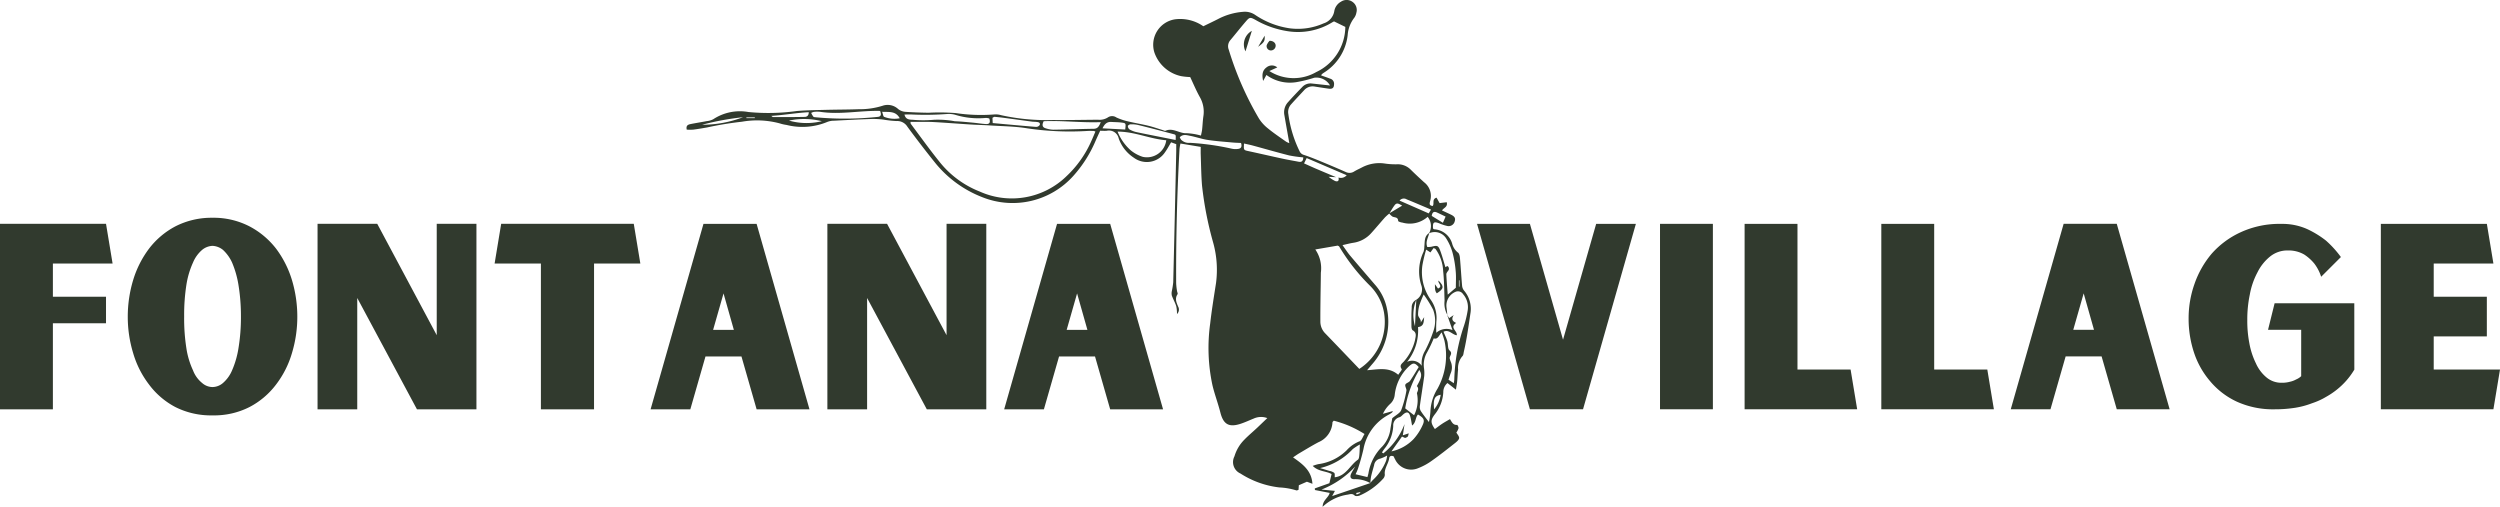 <svg xmlns="http://www.w3.org/2000/svg" width="240" height="48.65" viewBox="0 0 240 48.65">
  <g transform="translate(-829 -23)">
    <g transform="translate(829 23)">
      <path data-name="Path 1" d="M169.708,30.172a3.569,3.569,0,0,0-.068-.763c-.108-.353-.3-.679-.426-1.028a.978.978,0,0,1,0-.432,8.489,8.489,0,0,0,.133-.852q.154-6.285.289-12.57c0-.221,0-.443,0-.688l-.494-.178c-.2.336-.367.653-.573.939a2.093,2.093,0,0,1-3,.544,3.657,3.657,0,0,1-1.459-1.865.955.955,0,0,0-1.144-.726c-.2.019-.4,0-.632,0-.156.341-.307.659-.447.982a12.04,12.04,0,0,1-2.1,3.318,7.824,7.824,0,0,1-8.78,2.072,10.859,10.859,0,0,1-4.574-3.369q-1.338-1.667-2.606-3.392a1.146,1.146,0,0,0-1.048-.544,10.344,10.344,0,0,1-1.256-.138,7.986,7.986,0,0,0-1.061-.064c-1.222.043-2.444.105-3.665.17a1.792,1.792,0,0,0-.648.113,6.23,6.23,0,0,1-3.926.293,3.8,3.8,0,0,1-.65-.148,8.392,8.392,0,0,0-3.636-.16,32.427,32.427,0,0,0-3.353.552c-.439.075-.877.152-1.318.207a4.9,4.9,0,0,1-.621,0c-.1-.428.161-.492.4-.541.5-.1,1.007-.177,1.509-.276a1.737,1.737,0,0,0,.634-.181,4.651,4.651,0,0,1,3.386-.692,19.879,19.879,0,0,0,4.651-.1c.925-.075,1.857-.086,2.786-.11,1.045-.027,2.09-.023,3.135-.061a7.287,7.287,0,0,0,2.293-.329,1.48,1.48,0,0,1,1.5.311,1.259,1.259,0,0,0,.654.266c.753.057,1.51.079,2.265.092a20.063,20.063,0,0,1,2.588.029,16.5,16.5,0,0,0,3.784.129,1.823,1.823,0,0,1,.592.075,20.235,20.235,0,0,0,4.97.465c1.447.013,2.893-.018,4.341-.028a1.47,1.47,0,0,0,.949-.228.723.723,0,0,1,.812.013,5.664,5.664,0,0,0,1.114.374c.644.156,1.3.26,1.945.417.474.116.936.28,1.4.422.085.026.192.089.255.06.724-.32,1.336.282,2.037.236a6.057,6.057,0,0,1,1.365.227c.041-.211.09-.4.111-.589.046-.421.058-.847.121-1.265a2.821,2.821,0,0,0-.353-1.863c-.335-.6-.6-1.238-.913-1.9a6.378,6.378,0,0,1-.885-.091,3.494,3.494,0,0,1-2.546-2.251,2.468,2.468,0,0,1,1.966-3.2,3.882,3.882,0,0,1,2.725.664c.45-.22.928-.445,1.4-.685a6.172,6.172,0,0,1,2.418-.7,1.744,1.744,0,0,1,1.133.278,7.925,7.925,0,0,0,3.393,1.311,6.083,6.083,0,0,0,3.195-.477A1.487,1.487,0,0,0,184.81,1.06a1.283,1.283,0,0,1,.646-.9A.962.962,0,0,1,186.583.2a.938.938,0,0,1,.348,1.013,1.225,1.225,0,0,1-.2.488,3.05,3.05,0,0,0-.636,1.663,4.906,4.906,0,0,1-2.33,3.642,1.438,1.438,0,0,0-.155.125.6.6,0,0,0-.063.109c.294.105.582.2.865.312a.5.5,0,0,1,.376.492c0,.385-.14.522-.527.468-.441-.061-.88-.132-1.32-.2a1.087,1.087,0,0,0-1.027.348c-.422.458-.853.909-1.267,1.375a1.087,1.087,0,0,0-.247.932,11.46,11.46,0,0,0,1.083,3.564.642.642,0,0,0,.436.349c.5.166.994.363,1.483.565.842.348,1.683.7,2.514,1.069a.81.81,0,0,0,.818-.062c.228-.138.475-.245.711-.369a3.579,3.579,0,0,1,2.2-.386,6.775,6.775,0,0,0,1.132.076,1.769,1.769,0,0,1,1.386.53c.412.407.836.8,1.264,1.191a1.656,1.656,0,0,1,.587,1.792c-.06.209-.13.455.243.488.183-.226-.106-.65.369-.8l.293.523.686-.084c.115.461-.282.518-.456.79.285.133.565.259.842.393.382.185.473.349.378.658a.6.6,0,0,1-.725.438,4.623,4.623,0,0,1-.757-.25c-.526-.2-.639-.107-.6.487.033.029.065.081.1.082a1.916,1.916,0,0,1,1.731,1.354,1.619,1.619,0,0,0,.555.878c.132.082.187.351.2.542.081.886.128,1.775.207,2.662a.869.869,0,0,0,.19.453,2.69,2.69,0,0,1,.6,2.241c-.178,1.209-.344,2.419-.621,3.61-.035.151-.04.351-.138.438a1.751,1.751,0,0,0-.419,1.292c-.041.377-.049.756-.086,1.134-.023.237-.07.473-.119.793l-.814-.637a1.14,1.14,0,0,0-.4.88,3.717,3.717,0,0,1-.829,2.145c-.392.523-.407.789.023,1.392.229-.167.452-.342.688-.5s.484-.29.761-.455c.179.3.31.593.686.556.038,0,.15.219.134.321a1.488,1.488,0,0,1-.209.414c.1.179.292.38.264.544-.031.182-.247.353-.416.486-.718.564-1.433,1.133-2.179,1.659a5.782,5.782,0,0,1-1.338.733,1.7,1.7,0,0,1-2.211-.849c-.056-.095-.1-.2-.143-.289-.216-.091-.395-.039-.424.176-.074.55-.5,1-.42,1.6a.625.625,0,0,1-.194.406,6.536,6.536,0,0,1-2.214,1.577c-.144.063-.407.087-.492,0-.23-.226-.446-.114-.681-.08a4.443,4.443,0,0,0-2.39,1.165c.009-.644.568-.873.677-1.333l-1.416-.277c0-.052-.008-.1-.012-.155l1.4-.5c.077-.32.143-.588.213-.878-.538-.306-1.256-.22-1.813-.784a3.8,3.8,0,0,1,.541-.168,4.741,4.741,0,0,0,2.711-1.324,3.3,3.3,0,0,1,1.246-.869c.2-.066.306-.431.478-.7a10.36,10.36,0,0,0-2.955-1.278c-.071.083-.122.116-.123.149a2.194,2.194,0,0,1-1.348,1.917c-.63.333-1.237.707-1.851,1.068-.187.11-.363.239-.586.387.9.638,1.771,1.245,1.86,2.538l-.531-.2-.775.338c-.006.094-.018.266-.03.445-.086.023-.159.069-.207.05a6.546,6.546,0,0,0-1.632-.284,8.759,8.759,0,0,1-3.734-1.336,1.2,1.2,0,0,1-.576-1.655,3.79,3.79,0,0,1,.948-1.593c.388-.4.816-.755,1.223-1.135.3-.285.6-.576.982-.937a1.713,1.713,0,0,0-1.305.043c-.433.175-.858.375-1.3.516-1.1.348-1.618.019-1.9-1.09-.224-.884-.551-1.742-.763-2.629a17.054,17.054,0,0,1-.216-5.918c.147-1.306.361-2.6.562-3.9a9.751,9.751,0,0,0-.286-3.906,33.34,33.34,0,0,1-1.059-5.438c-.082-1-.089-2-.126-3-.008-.22,0-.441,0-.715l-1.946-.322a4.6,4.6,0,0,0-.09.521q-.353,6.447-.321,12.9a6.172,6.172,0,0,0,.081.727c.014.109.094.252.051.318-.279.419-.11.791.057,1.187a.59.59,0,0,1-.123.729Zm15.269-13.161-.712-.038a3.482,3.482,0,0,0,.612.4c.286.106.411-.028.33-.33a.747.747,0,0,0,.794-.221l-3.843-1.647-.251.51c.4.181.761.344,1.121.5.648.278,1.3.55,1.949.824m7.762,20.731c.09-.226.215-.451-.005-.675.473-.84.518-1.106.235-1.551a10.1,10.1,0,0,0-1.351,3.69l.85.662a3.212,3.212,0,0,0,.272-2.127m-4.466,8.643A2.965,2.965,0,0,0,186.76,46c-.383.02-.493-.211-.314-.568.112-.222.249-.433.375-.648A8.785,8.785,0,0,1,183.576,47l1.294.123-.267.5c1.3-.441,2.481-.842,3.662-1.247a2.587,2.587,0,0,1,.248-.295,5.127,5.127,0,0,0,1.269-1.845,2.8,2.8,0,0,0,.1-.506,3.579,3.579,0,0,1-.667.3.738.738,0,0,0-.585.636c-.1.361-.208.717-.29,1.08a5.265,5.265,0,0,0-.067.64m3.343-4.339h-.008l-.3-.137-1.014,1.423a4.133,4.133,0,0,0,2.132-1.188,5.128,5.128,0,0,0,.858-1.325c.239-.508.116-.7-.439-1.028-.267.281-.169.767-.567,1.058-.073-.362-.108-.666-.2-.952-.108-.343-.31-.385-.6-.159-.137.106-.256.269-.41.315a.8.8,0,0,0-.6.829,3.743,3.743,0,0,1-.847,2.2,4.186,4.186,0,0,0-.234.351l.13.091a6.636,6.636,0,0,0,2.037-2.813c-.052.336-.1.672-.167,1.08l.566-.192c-.064.338-.064.338-.342.443m4.045-11.827a2.265,2.265,0,0,1-.261-1.342c-.032-.954-.033-1.912-.136-2.858a3.881,3.881,0,0,0-.729-2.11c-.035-.043-.111-.053-.192-.09l-.3.415-.412-.268a13.841,13.841,0,0,0-.354,1.473,4.593,4.593,0,0,0,.766,3.3,3.013,3.013,0,0,1,.57,2.129,9.817,9.817,0,0,0-.007,1.082,1.485,1.485,0,0,1,1.556-.258l-.524-1.491.2.342.443-.294c-.287.45-.059.617.233.757-.676.462.144.76.056,1.184-.442-.064-.76-.6-1.271-.338.135.325.276.6.365.9s.024.729.209.888c.371.318-.053.549.028.8a1.683,1.683,0,0,0,.078.251,1.4,1.4,0,0,1,0,1.164c-.068.185-.125.375-.2.6l.51.337c.022-.167.041-.253.044-.338a17.357,17.357,0,0,1,.929-5.171,9.652,9.652,0,0,0,.359-1.49,1.91,1.91,0,0,0-.447-1.556.579.579,0,0,0-.7-.227,1.425,1.425,0,0,0-.889,1.487c.03.24.054.48.081.72M190.088,20.5a4.847,4.847,0,0,0-.42.377c-.444.5-.87,1.014-1.318,1.508a2.862,2.862,0,0,1-1.731.925c-.318.049-.63.136-1.023.222.288.4.5.733.758,1.036.774.92,1.563,1.827,2.344,2.741a4.937,4.937,0,0,1,1.115,2.1,6.139,6.139,0,0,1-1.409,5.6l-.447.532c1.072-.074,2.086-.341,2.991.44.127-.2.381-.479.334-.546-.287-.409.1-.569.254-.787a4.808,4.808,0,0,0,1.024-2c.049-.322.208-.7-.223-.939-.084-.047-.12-.239-.121-.365-.005-.6-.017-1.2.027-1.8a.79.79,0,0,1,.439-.769,3.85,3.85,0,0,0-.126,2.534c.045-.9.085-1.717.125-2.533a1.167,1.167,0,0,0,.469-1.42,4.371,4.371,0,0,1,.23-3.187,1.674,1.674,0,0,0,.072-.5c.057-.471-.027-.993.473-1.305-.1.444-.382.861-.19,1.346a1.917,1.917,0,0,0,.391-.022c.578-.15.665-.132.868.415.188.508.325,1.036.483,1.548.076-.042.172-.123.2-.106a.3.3,0,0,1,.053.46c-.072.1-.171.222-.166.33.029.631.085,1.26.136,1.953l.777-.664c0-.533.038-1.045-.01-1.549a10.293,10.293,0,0,0-.293-1.77,5.112,5.112,0,0,0-.607-1.39A1.3,1.3,0,0,0,193.9,22.4a1.4,1.4,0,0,0-.128-1.585,2.58,2.58,0,0,1-2.432.552c-.144-.013-.4-.1-.4-.158-.012-.4-.345-.31-.551-.42a1.585,1.585,0,0,1-.315-.3l1.251-.747c-.28-.154-.5-.329-.71-.06s-.352.547-.526.822m-28.212-7.875a.9.9,0,0,0-.182-.06c-.178,0-.356-.008-.534,0a27.811,27.811,0,0,1-5.843-.251c-1.178-.194-2.388-.2-3.584-.276-.618-.041-1.239-.052-1.857-.091-1.175-.074-2.349-.168-3.524-.233-.577-.032-1.156-.016-1.733-.021-.165,0-.33,0-.5,0,.017.108.01.161.032.191.922,1.228,1.816,2.479,2.78,3.674a9.236,9.236,0,0,0,3.831,2.823,7.522,7.522,0,0,0,8.358-1.489,10.294,10.294,0,0,0,2.368-3.365c.137-.3.258-.6.388-.9M184.787,2.051c-.041.022-.119.06-.193.105A6.287,6.287,0,0,1,180.366,3a8.891,8.891,0,0,1-3.127-1.092c-.492-.269-.564-.263-.911.14-.508.589-.988,1.2-1.491,1.8a.888.888,0,0,0-.16.921,30.336,30.336,0,0,0,2.886,6.587,3.8,3.8,0,0,0,.889.982c.549.451,1.143.847,1.724,1.258a1.617,1.617,0,0,0,.315.146c-.162-.918-.323-1.809-.476-2.7a1.438,1.438,0,0,1,.36-1.242c.443-.5.905-.979,1.369-1.458a1.067,1.067,0,0,1,.911-.324c.309.032.618.068.927.1l.817.087a1.5,1.5,0,0,0-1.525-.74,12.169,12.169,0,0,1-1.741.427,3.816,3.816,0,0,1-2.84-.695l-.317.574c-.122-.579-.085-1,.324-1.3a.814.814,0,0,1,1.037,0l-.763.348a4.331,4.331,0,0,0,4.5.1,4.844,4.844,0,0,0,2.794-4.336l-1.08-.528m2.423,33.36a5.376,5.376,0,0,0,2.357-5.482,4.807,4.807,0,0,0-1.375-2.544,19.048,19.048,0,0,1-2.915-3.726c-.019-.032-.072-.045-.139-.085l-2.153.371a3.172,3.172,0,0,1,.534,2.224c-.008.87-.026,1.739-.036,2.608-.008.691-.016,1.382-.012,2.073A1.6,1.6,0,0,0,183.935,32c1.082,1.119,2.155,2.246,3.275,3.415m.779,10.389c.045-.162.08-.266.1-.373a4.662,4.662,0,0,1,1.324-2.565,3.02,3.02,0,0,0,.79-1.737c.063-.37.13-.74.172-.981.354-.306.736-.483.856-.77a10.117,10.117,0,0,0,.5-1.861c.038-.182-.157-.422-.1-.589.05-.151.338-.206.444-.358.3-.43.562-.888.839-1.335-.375-.413-.52-.434-.918-.084a4.409,4.409,0,0,0-1.384,2.745,1.35,1.35,0,0,1-.463.9,2.963,2.963,0,0,0-.67.932l.96-.269c-.066.111-.072.137-.089.149-.091.062-.182.125-.278.18a4.715,4.715,0,0,0-2.461,3.317,19.882,19.882,0,0,1-.539,1.917,4.662,4.662,0,0,1-.221.506l1.136.272m5.907-5.276a7.13,7.13,0,0,0,.144-1.007,4.464,4.464,0,0,1,.677-2.2,6.583,6.583,0,0,0,.672-4.6,7.664,7.664,0,0,0-.269-.809c-.277.3-.361.708-.763.574a12.416,12.416,0,0,1-.64,1.346,2.373,2.373,0,0,0-.291,1.539,3.4,3.4,0,0,1,.02.73c-.128.946-.286,1.888-.415,2.834a.809.809,0,0,0,.068.5c.217.348.482.665.8,1.089M191.8,34.738a1.119,1.119,0,0,1,1.408.383,2.3,2.3,0,0,1,.316-1.451,13.183,13.183,0,0,0,.784-1.84,3.039,3.039,0,0,0-.01-2.095,11.215,11.215,0,0,0-.908-1.464,10.154,10.154,0,0,0-.407,1.014,3.372,3.372,0,0,0-.132.921c0,.265.344.451.244.774l.344-.534c-.052.405.01.879-.591.954a4.815,4.815,0,0,1-1.049,3.337m-27.794-22.1a4.749,4.749,0,0,0,1.268,1.8,3.532,3.532,0,0,0,1.155.622,1.869,1.869,0,0,0,2.25-1.595c-1.563-.119-3.015-.828-4.674-.829m19.444,32.3c.292.09.585.177.876.27a1.132,1.132,0,0,1,.477.186c.083.09.04.3.052.428,1.086-.127,1.455-1.159,2.218-1.685.1-.069.125-.282.14-.432.032-.3.033-.608.053-1.032a5.424,5.424,0,0,0-.682.442,6.229,6.229,0,0,1-3.133,1.822M143.544,10.99c.108.461.427.5.773.507a11.266,11.266,0,0,0,2.064,0,9,9,0,0,1,2,.143c.577.02,1.152.081,1.727.134.42.039.837.11,1.258.135.389.023.433-.205.324-.533a1.189,1.189,0,0,0-.332-.055,7.527,7.527,0,0,1-2.965-.308,2.373,2.373,0,0,0-.728-.071,28.227,28.227,0,0,1-3.378.052c-.237-.015-.476,0-.743,0m-8.951-.15a1.763,1.763,0,0,0,.208.358c.049.053.166.049.253.059a29.861,29.861,0,0,0,5.912-.038c.354-.028.368-.241.239-.574-1.919-.049-3.84.383-5.764.084a2.883,2.883,0,0,0-.6.008,1.119,1.119,0,0,0-.252.1m27.8.885c-1.883.067-3.7-.168-5.477-.089-.191.371-.119.582.17.672a2.565,2.565,0,0,0,.775.143c1.285-.018,2.569-.069,3.853-.089.391-.006.523-.243.679-.638m13.461,2c-.275-.015-.539-.019-.8-.044-.8-.074-1.593-.127-2.382-.246-.569-.086-1.12-.283-1.687-.393-.331-.064-.7-.193-1.008.136a1.752,1.752,0,0,0,.132.238,1.041,1.041,0,0,0,.855.295,24.749,24.749,0,0,1,4.025.568,1.666,1.666,0,0,0,.6.015c.259-.036.39-.192.271-.569m5.973,1.383a11.943,11.943,0,0,1-1.346-.185c-1.18-.3-2.35-.64-3.525-.958-.265-.072-.536-.124-.815-.186-.04.641-.037.629.447.733,1.081.233,2.159.484,3.239.717.52.112,1.043.2,1.566.3.259.046.433-.041.433-.417m-12.25-1.674c.028-.5.03-.5-.224-.566-1.131-.3-2.261-.6-3.4-.878a2.738,2.738,0,0,0-.72-.057c-.088,0-.245.111-.243.166a.427.427,0,0,0,.156.319,2.423,2.423,0,0,0,.676.263c1.248.261,2.5.5,3.751.754m-17.556-1.625c1.446.131,2.808.259,4.172.368a.417.417,0,0,0,.344-.188c.07-.25-.152-.269-.329-.29-.132-.016-.266-.009-.4-.026-.9-.119-1.795-.244-2.692-.363-.305-.04-.613-.074-.92-.1-.055,0-.116.053-.2.094.008.168.015.338.023.5m10.541.51,2.181.116c.068-.6.07-.611-.338-.666-.329-.044-.663-.042-.994-.062-.409-.025-.648.191-.849.612m31.536,7.8c-.82-.347-1.571-.671-2.329-.978a.524.524,0,0,0-.689.118l2.8,1.227.216-.366M130.76,11.127c.1.074.132.113.161.113,1.015,0,2.029.005,3.043-.019.169,0,.4-.081.391-.45-1.2.064-2.356.273-3.594.356m-6.654.85a11.124,11.124,0,0,0,3.945-.725,26.372,26.372,0,0,0-3.945.725m11.507-.343a7.1,7.1,0,0,0-3.155-.059,6.132,6.132,0,0,0,3.155.059m5.787-.9c.085.23.1.434.188.48a2.676,2.676,0,0,0,1.505.139c-.39-.7-.982-.593-1.693-.619m53.836,10.651.258-.593c-.31-.148-.568-.276-.831-.394-.3-.134-.45-.02-.5.33l1.069.658M195.024,37.9c-.587.094-.738.421-.631,1.4a2.922,2.922,0,0,0,.631-1.4m-66.653-26.63c0,.024,0,.047,0,.07h.807c0-.024,0-.047,0-.07Zm68.456,15.644h-.054v.6h.054ZM186.91,47.328c.015.051.03.1.046.152l.353-.155-.025-.08-.373.083" transform="translate(-56.717 0)" fill="#313a2e"/>
      <path data-name="Path 2" d="M223,5.515l-.609,1.968A1.493,1.493,0,0,1,223,5.515" transform="translate(-102.823 -2.554)" fill="#313a2e"/>
      <path data-name="Path 3" d="M226.607,7.294c.366,0,.585.221.583.466a.464.464,0,0,1-.461.462.415.415,0,0,1-.4-.5,1.345,1.345,0,0,1,.278-.429" transform="translate(-104.726 -3.378)" fill="#313a2e"/>
      <path data-name="Path 4" d="M224.8,7.454l.628-1.07c.042.507-.034.636-.628,1.07" transform="translate(-104.023 -2.957)" fill="#313a2e"/>
      <path data-name="Path 5" d="M256.578,51.356c-.224-.246-.165-.565-.184-.876l.3.42c.526-.22-.076-.534.054-.769.546.581.523.769-.166,1.224" transform="translate(-118.643 -23.197)" fill="#313a2e"/>
      <path data-name="Path 6" d="M5.077,46.973V43.79h5.732l-.631-3.814H0V57.782H5.077V49.524h5.1V46.973Z" transform="translate(0 -18.488)" fill="#313a2e"/>
      <path data-name="Path 7" d="M30.989,38.891a7.6,7.6,0,0,0-3.571.826,7.718,7.718,0,0,0-2.526,2.137,9.679,9.679,0,0,0-1.531,3.037,12.134,12.134,0,0,0-.511,3.473,11.935,11.935,0,0,0,.511,3.5A9.166,9.166,0,0,0,24.892,54.9a7.482,7.482,0,0,0,2.526,2.161,7.58,7.58,0,0,0,3.571.8,7.478,7.478,0,0,0,3.546-.8A7.583,7.583,0,0,0,37.086,54.9a9.2,9.2,0,0,0,1.531-3.037,11.988,11.988,0,0,0,.509-3.5,12.189,12.189,0,0,0-.509-3.473,9.713,9.713,0,0,0-1.531-3.037,7.825,7.825,0,0,0-2.551-2.137,7.5,7.5,0,0,0-3.546-.826m0,16.252a1.52,1.52,0,0,1-1-.389,2.853,2.853,0,0,1-.876-1.215,7.691,7.691,0,0,1-.631-2.088,18.515,18.515,0,0,1-.219-3.086,18.784,18.784,0,0,1,.219-3.06,8.17,8.17,0,0,1,.631-2.115,3.216,3.216,0,0,1,.876-1.215,1.667,1.667,0,0,1,1-.387,1.731,1.731,0,0,1,1,.387,3.81,3.81,0,0,1,.874,1.215,9.232,9.232,0,0,1,.608,2.115,18.563,18.563,0,0,1,.243,3.06,18.248,18.248,0,0,1-.243,3.086,8.656,8.656,0,0,1-.608,2.088,3.3,3.3,0,0,1-.874,1.215,1.571,1.571,0,0,1-1,.389" transform="translate(-10.584 -17.985)" fill="#313a2e"/>
      <path  data-name="Path 8" d="M56.789,39.976V57.783H60.6V47.095l5.732,10.688h5.71V39.976H68.23v10.69l-5.71-10.69Z" transform="translate(-26.304 -18.488)" fill="#313a2e"/>
      <path  data-name="Path 9" d="M97.921,43.79h4.445l-.631-3.814H89.005l-.631,3.814h4.445V57.782h5.1Z" transform="translate(-40.892 -18.488)" fill="#313a2e"/>
      <path  data-name="Path 10" d="M124.969,52.706l1.456,5.077H131.5l-5.077-17.807h-5.1l-5.077,17.807h3.814l1.456-5.077Zm-.73-2.551h-1.991l1-3.5Z" transform="translate(-53.789 -18.488)" fill="#313a2e"/>
      <path  data-name="Path 11" d="M147.831,39.976V57.783h3.814V47.095l5.732,10.688h5.71V39.976h-3.814v10.69l-5.71-10.69Z" transform="translate(-68.403 -18.488)" fill="#313a2e"/>
      <path  data-name="Path 12" d="M188.138,52.706l1.456,5.077h5.077l-5.077-17.807h-5.1l-5.077,17.807h3.814l1.456-5.077Zm-.73-2.551h-1.991l1-3.5Z" transform="translate(-83.017 -18.488)" fill="#313a2e"/>
      <path  data-name="Path 13" d="M279.156,39.977h-3.813L272.162,51.1l-3.18-11.122h-5.076l5.076,17.8h5.1Z" transform="translate(-122.111 -18.488)" fill="#313a2e"/>
      <rect  data-name="Rectangle 3" width="5.076" height="17.801" transform="translate(159.361 21.489)" fill="#313a2e"/>
      <path  data-name="Path 14" d="M322.527,57.778l-.631-3.813h-5.1V39.977H311.72v17.8Z" transform="translate(-144.238 -18.488)" fill="#313a2e"/>
      <path  data-name="Path 15" d="M346.954,57.778l-.631-3.813h-5.1V39.977h-5.076v17.8Z" transform="translate(-155.541 -18.488)" fill="#313a2e"/>
      <path  data-name="Path 16" d="M367.938,52.7l1.456,5.076h5.076l-5.076-17.8h-5.1l-5.076,17.8h3.813l1.456-5.076Zm-.73-2.55h-1.99l1-3.5Z" transform="translate(-166.185 -18.488)" fill="#313a2e"/>
      <path  data-name="Path 17" d="M406.927,47.6h-7.65l-.632,2.55h3.183V54.6a1.55,1.55,0,0,1-.487.315,2.076,2.076,0,0,1-.582.218,2.856,2.856,0,0,1-.827.1,2.205,2.205,0,0,1-1.433-.511,3.718,3.718,0,0,1-1.02-1.358,7.3,7.3,0,0,1-.63-1.944,11.227,11.227,0,0,1-.195-2.234,11.585,11.585,0,0,1,.243-2.428,7.228,7.228,0,0,1,.728-2.112,4.541,4.541,0,0,1,1.214-1.53,2.644,2.644,0,0,1,1.725-.584,3,3,0,0,1,1.553.389,4.324,4.324,0,0,1,.973.873,4.231,4.231,0,0,1,.655,1.263l1.895-1.893a9.851,9.851,0,0,0-1.433-1.579,9.242,9.242,0,0,0-1.774-1.092,5.819,5.819,0,0,0-2.5-.511,8.907,8.907,0,0,0-3.91.8,8.354,8.354,0,0,0-2.791,2.064,9.116,9.116,0,0,0-1.652,2.915,9.851,9.851,0,0,0-.559,3.326,10.317,10.317,0,0,0,.511,3.229,8.154,8.154,0,0,0,1.555,2.769,7.41,7.41,0,0,0,2.575,1.968,8.377,8.377,0,0,0,3.618.728,12.45,12.45,0,0,0,1.966-.146,7.923,7.923,0,0,0,1.628-.438,6.664,6.664,0,0,0,1.336-.606,7.368,7.368,0,0,0,1.044-.7,7.063,7.063,0,0,0,1.676-1.92Z" transform="translate(-180.914 -18.488)" fill="#313a2e"/>
      <path data-name="Path 18" d="M436.839,53.966h-6.363V50.785h5.1V46.972h-5.1V43.79h5.731l-.63-3.812H425.4v17.8h10.806Z" transform="translate(-196.839 -18.488)" fill="#313a2e"/>
    </g>
  </g>
</svg>
